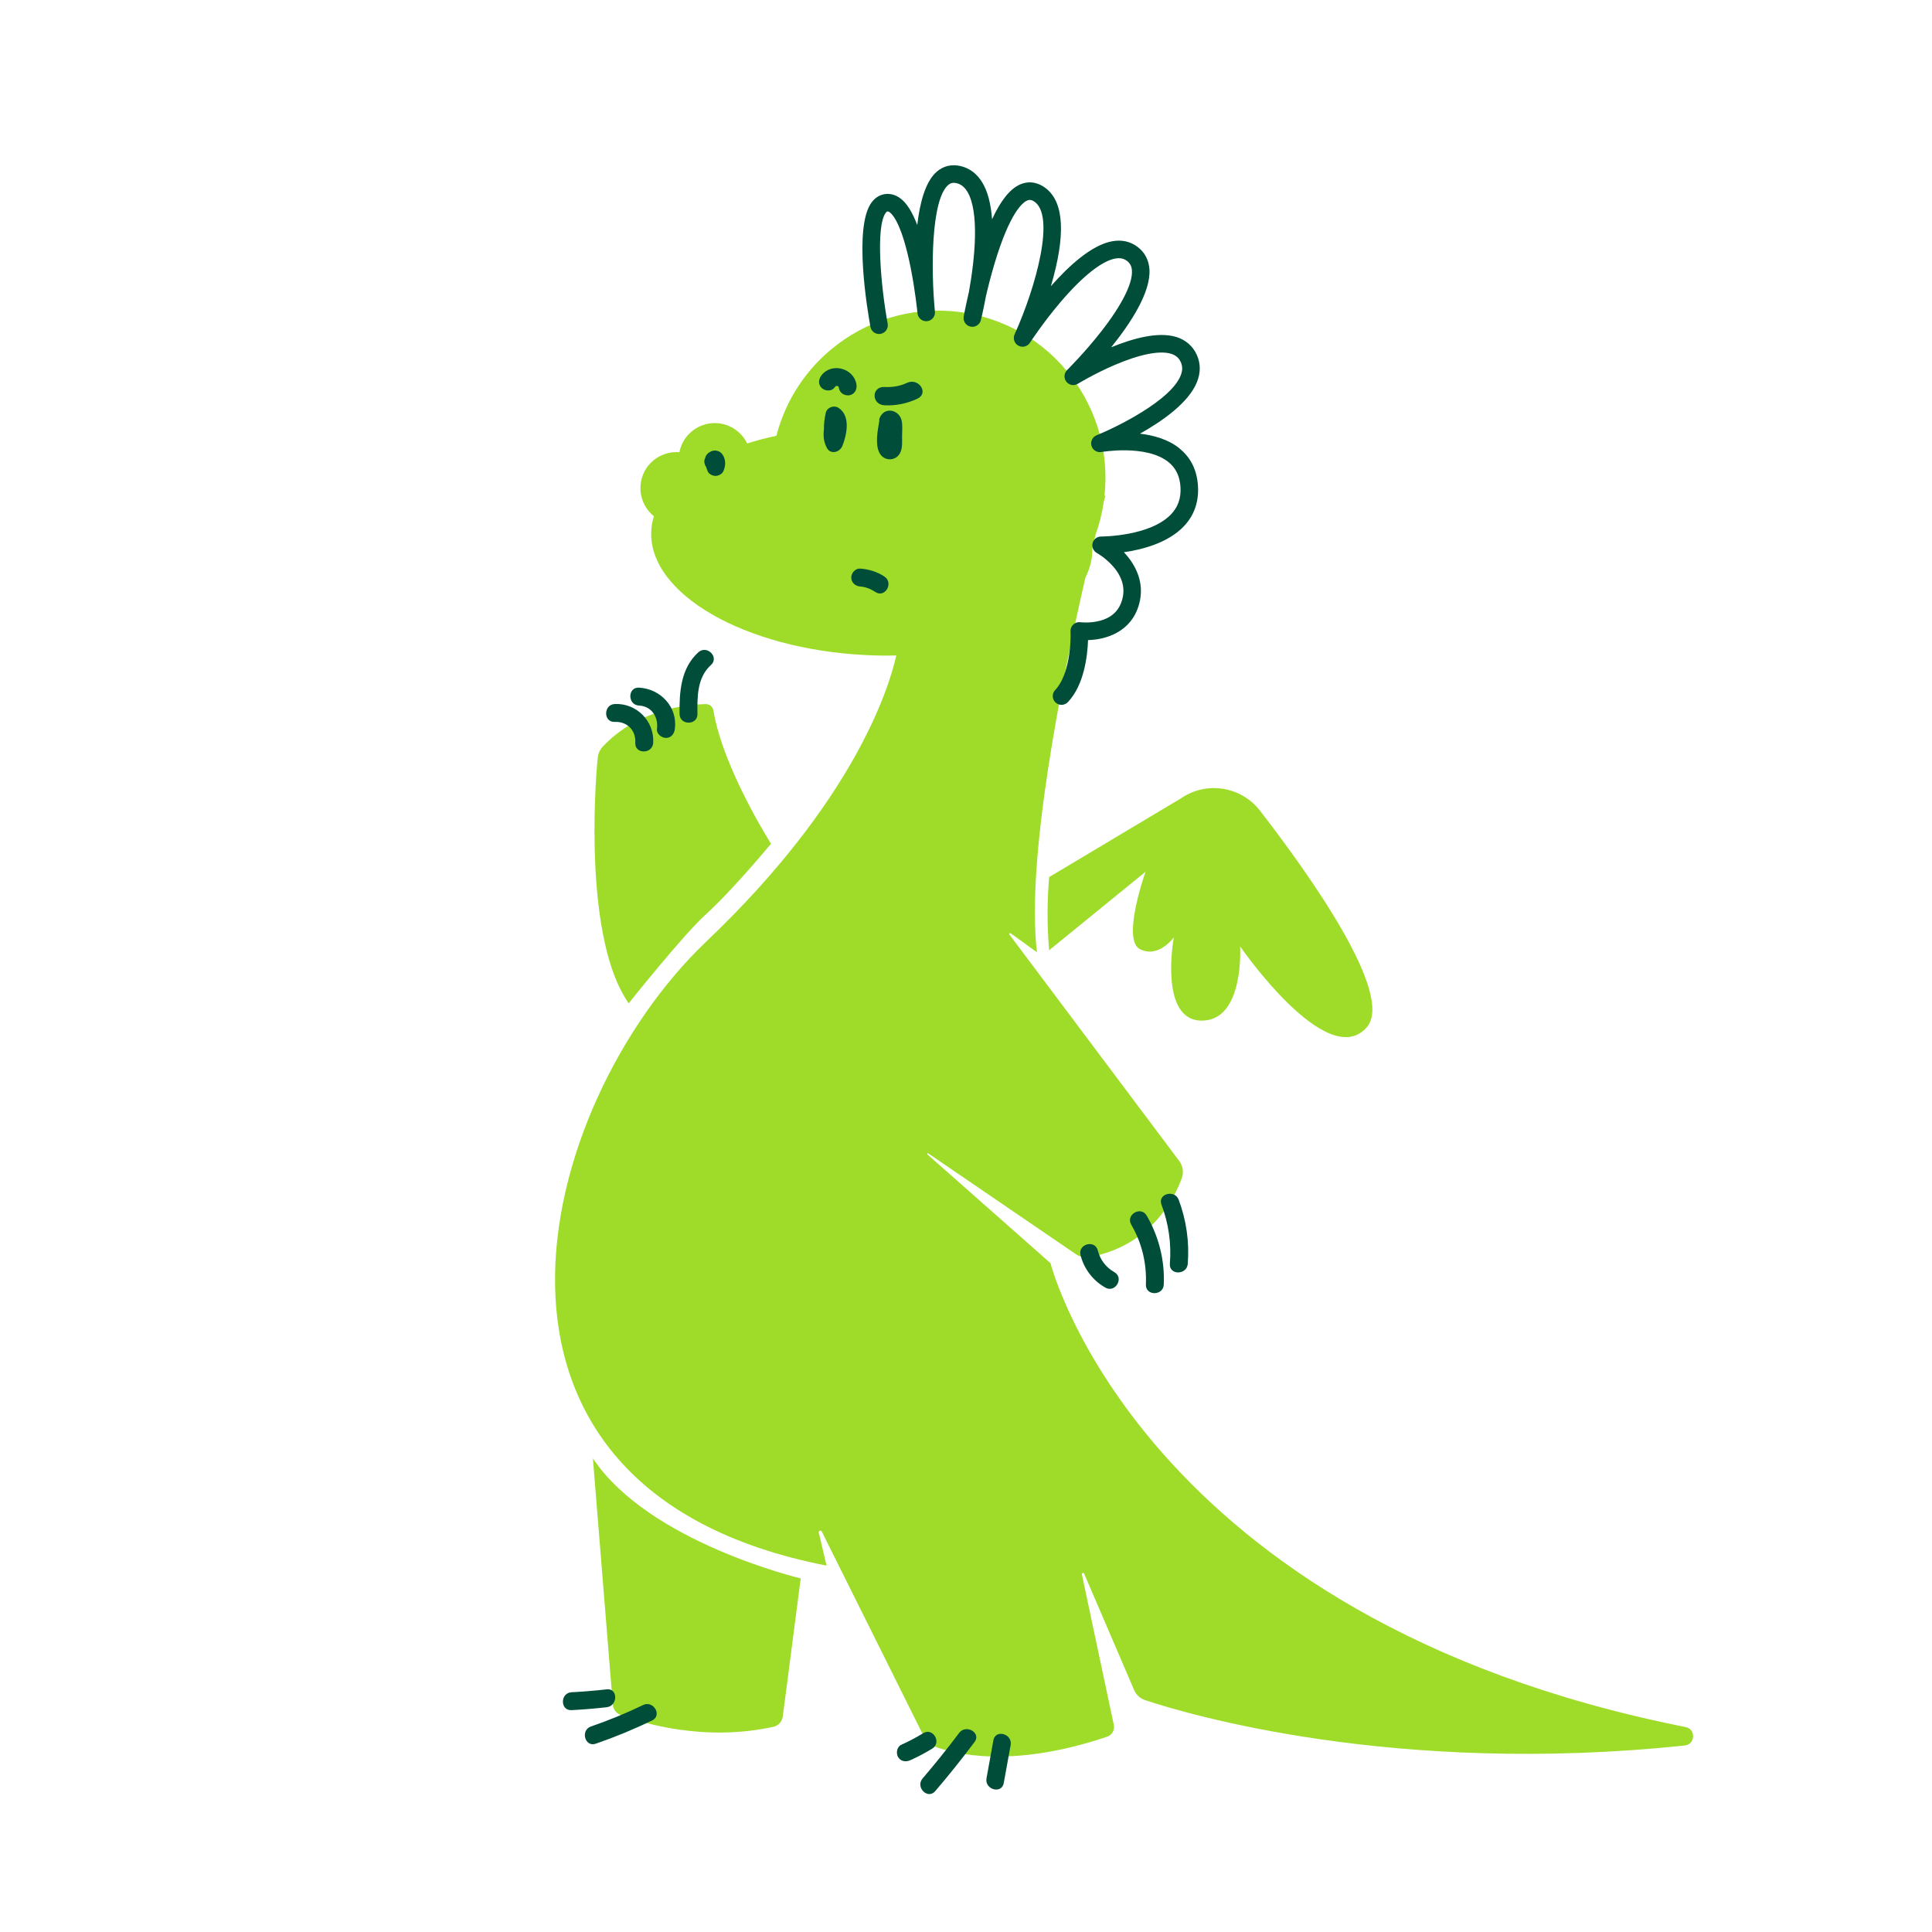 <?xml version="1.0" standalone="no"?>
<!DOCTYPE svg PUBLIC "-//W3C//DTD SVG 1.1//EN" "http://www.w3.org/Graphics/SVG/1.1/DTD/svg11.dtd">
<svg xmlns="http://www.w3.org/2000/svg" id="Layer_1" data-name="Layer 1" viewBox="0 0 1080 1080" width="1080" height="1080">
  <defs>
    <style>
      .cls-1 {
        fill: #004d39;
      }

      .cls-1, .cls-2 {
        stroke-width: 0px;
      }

      .cls-2 {
        fill: #9edc29;
      }
    </style>
  </defs>
  <g>
    <path class="cls-2" d="M585.61,509.02c-.06,7.95.28,15.37.85,22.19l53.92-43.91s-13.6,38.08-3.11,43.31,18.89-6.62,18.89-6.62c0,0-8.53,46.39,15.52,46.54s21.55-41.49,21.55-41.49c0,0,48.64,70.52,70.76,45.26,15.84-18.08-31.49-84.73-59.64-121.11-10.58-13.67-30-16.69-44.23-6.88l-73.65,43.99c-.49,5.83-.8,12.09-.85,18.72Z"/>
    <path class="cls-2" d="M942.24,965.43c-304.58-60.58-355-259.32-355.01-259.33l-68.8-60.77c-.35-.31.07-.85.46-.58l82.55,56.35c2.21,1.51,4.93,2.13,7.56,1.64,34.17-6.34,47.37-32.49,51.6-44.05,1.2-3.28.67-6.93-1.43-9.73l-94.88-126.51c-.35-.47.23-1.06.7-.72l14.69,10.61c-6.23-51.84,13.65-151.09,27.06-209.46,2.28-4.5,3.6-9.23,3.84-14.15.04-.77.04-1.54.02-2.3.64-2.68,1.25-5.21,1.83-7.58,2.13-5.92,3.65-12.02,4.55-18.21.64-2.48.99-3.81.99-3.81l-.56.4c2.49-22.89-3.41-46.73-18.41-66.54-31.17-41.16-89.81-49.25-130.97-18.08-17.44,13.21-28.94,31.34-34.03,50.99-5.69,1.21-11.15,2.65-16.32,4.29-.57-1.17-1.26-2.31-2.07-3.39-6.72-8.87-19.36-10.62-28.23-3.9-4.11,3.11-6.67,7.5-7.59,12.19-5.08-.41-10.32,1.08-14.55,4.6-8.55,7.13-9.69,19.84-2.56,28.39.87,1.04,1.83,1.97,2.84,2.79-.83,2.7-1.33,5.46-1.46,8.29-1.69,35.02,52.13,66.07,120.21,69.35,5.68.27,11.27.34,16.77.22-4.25,18.81-23.83,81.44-106.18,159.86-95.44,90.88-152.46,306.12,67.17,348.89l-4.35-18.6c-.06-.97,1.26-1.32,1.7-.45l57.22,114.9c1.19,2.39,3.22,4.27,5.72,5.23,10.72,4.11,42.98,12.65,96.56-5.42,2.73-.92,4.34-3.76,3.75-6.58l-17.85-84.14c-.17-.79.95-1.14,1.27-.4l27.94,65.05c1.14,2.66,3.36,4.7,6.1,5.61,23.39,7.77,139.46,42.46,301.69,25.36,5.95-.63,6.33-9.14.46-10.31Z"/>
    <path class="cls-2" d="M331.44,815.26l11.14,137.65c.21,2.61,1.9,4.87,4.35,5.78,11.55,4.3,46.5,15.2,85.44,6.59,2.77-.61,4.85-2.92,5.21-5.73l10.03-77.21s-84.89-20.09-116.17-67.09Z"/>
    <path class="cls-2" d="M394.14,511.56c16.2-14.75,36.86-39.95,36.86-39.95,0,0-26.81-41.95-32.18-74.41-.35-2.1-2.16-3.63-4.28-3.6-10.01.18-37.81,2.69-57.63,23.8-1.56,1.67-2.51,3.81-2.75,6.09-1.85,17.68-7.33,102.42,17.29,137.35,0,0,30.21-37.93,42.68-49.29Z"/>
  </g>
  <path class="cls-1" d="M659.16,250.49c-6.22-4.92-14.3-7.16-21.91-8.07,12.69-7.11,27.28-17.39,31.88-28.9,2.1-5.25,2.06-10.36-.13-15.19-2.22-4.89-6.18-8.34-11.45-9.96-10.14-3.12-24.32.8-36.4,5.77,10.8-13.38,22.27-30.81,21.39-43.64-.36-5.19-2.66-9.53-6.68-12.53-4.03-3.01-8.78-4.06-14.1-3.11-11.39,2.03-24.05,13.5-34.31,25.13.51-1.73,1-3.49,1.47-5.26,7.15-26.96,5.11-44.01-6.06-50.69-4.15-2.48-8.58-2.77-12.8-.85-5.52,2.51-10.65,8.91-15.49,19.4-.64-8.76-2.47-15.65-5.48-20.6-2.96-4.87-7.03-7.95-12.09-9.15-5.03-1.19-9.67-.08-13.43,3.21-6.21,5.43-9.35,17.04-10.82,29.75-2.67-7.08-5.68-11.92-9.07-14.63-3.4-2.72-6.68-2.96-8.83-2.69-2.11.27-5.15,1.3-7.66,4.72-10.16,13.87-2.29,60.32-.61,69.49.43,2.36,2.49,4.02,4.81,4.02.29,0,.59-.03.89-.08,2.66-.49,4.42-3.04,3.94-5.7-3.86-21.08-6.76-54.24-1.12-61.93.54-.73.86-.77.98-.79.17-.02.61-.08,1.48.62,1.9,1.52,6.83,7.56,11.46,30.6,2.56,12.78,3.77,24.65,3.87,25.63,0,.03,0,.05,0,.08.25,2.53,2.38,4.42,4.87,4.42.16,0,.32,0,.48-.02,2.69-.26,4.66-2.65,4.4-5.34,0-.03,0-.08-.02-.16-2.23-22.92-2.19-62.22,7.4-70.59,1.37-1.2,2.78-1.51,4.73-1.05,2.45.58,4.4,2.12,5.97,4.7,6.94,11.41,4.19,37.92.92,56.05-1.84,7.88-2.85,13.39-2.92,13.77-.47,2.6,1.2,5.1,3.79,5.66.35.08.7.11,1.04.11,2.2,0,4.19-1.49,4.75-3.7.09-.35,1.4-5.58,2.82-13.32,1.26-5.4,2.92-11.97,4.93-18.66,8.4-27.89,15.43-33.68,18.07-34.88.93-.42,2.03-.68,3.72.34,12.48,7.46,1.28,48.02-10.67,74.44-1.05,2.33-.13,5.09,2.11,6.32,2.25,1.23,5.06.52,6.46-1.63.07-.11,7.36-11.29,17.11-22.74,12.21-14.34,23.08-22.98,30.63-24.33,2.62-.47,4.69-.05,6.51,1.31,1.73,1.29,2.61,2.99,2.77,5.35.49,7.21-5.62,19.35-17.21,34.17-9.29,11.88-18.92,21.41-19.02,21.51-1.77,1.75-1.95,4.55-.42,6.51,1.53,1.96,4.29,2.46,6.41,1.16.09-.06,9.22-5.62,20.47-10.46,14.04-6.03,25.28-8.28,31.66-6.31,2.62.81,4.34,2.28,5.41,4.64,1.07,2.37,1.06,4.75-.04,7.5-5.62,14.06-35.83,28.88-47,33.41-2.32.94-3.56,3.49-2.87,5.89.7,2.41,3.1,3.91,5.57,3.47.25-.04,24.95-4.29,37.36,5.54,4.26,3.38,6.5,8.03,6.84,14.24.33,6.04-1.39,10.95-5.26,15.02-11.71,12.32-38.33,12.44-39.09,12.44-.03,0-.03,0-.05,0-2.23,0-4.18,1.51-4.74,3.67-.56,2.17.42,4.45,2.39,5.53.05.03,4.84,2.72,8.97,7.4,5.22,5.91,6.97,12.16,5.21,18.57-1.73,6.28-5.85,10.2-12.6,11.96-5.54,1.45-10.71.79-10.74.78-1.44-.2-2.9.25-3.98,1.24-1.08.98-1.66,2.4-1.59,3.86.31,6.3-.63,24.47-8.59,32.82-1.87,1.96-1.79,5.06.17,6.92.95.9,2.16,1.35,3.38,1.35,1.29,0,2.58-.51,3.55-1.52,9.19-9.65,10.99-26.17,11.28-34.68,10.14-.25,24.28-4.57,28.56-20.14,3.29-11.98-2-22.06-8.51-28.97,10.38-1.5,24.66-5.23,33.46-14.46,5.77-6.06,8.45-13.57,7.96-22.33-.5-9.05-4.05-16.25-10.57-21.4Z"/>
  <path class="cls-1" d="M494.39,322.29c-4.08-2.7-8.67-4.08-13.53-4.44-2.7-.2-5,2.44-5,5,0,2.87,2.3,4.8,5,5,3.11.23,5.89,1.37,8.48,3.08,5.38,3.56,10.4-5.09,5.05-8.63Z"/>
  <path class="cls-1" d="M390.37,364.64c-9.79,8.87-10.66,22.11-10.49,34.5.09,6.43,10.09,6.45,10,0-.13-9.72-.19-20.4,7.57-27.43,4.78-4.33-2.31-11.39-7.07-7.07Z"/>
  <path class="cls-1" d="M357.18,384.4c-6.43-.33-6.42,9.68,0,10,7.09.36,10.95,6.43,10.07,13.1-.36,2.7,2.55,4.97,5,5,2.99.03,4.65-2.33,5-5,1.63-12.31-8.04-22.49-20.07-23.1Z"/>
  <path class="cls-1" d="M343.66,393.55c-6.41.3-6.44,10.3,0,10,6.97-.32,11.89,4.76,11.48,11.7-.38,6.43,9.62,6.41,10,0,.72-12.17-9.33-22.26-21.48-21.7Z"/>
  <path class="cls-1" d="M622.92,711.14c-4.72-2.69-7.91-6.88-9.25-12.14-1.59-6.23-11.24-3.59-9.64,2.66,1.96,7.68,6.96,14.2,13.85,18.12,5.6,3.19,10.65-5.45,5.05-8.63Z"/>
  <path class="cls-1" d="M641,679.53c-3.23-5.57-11.87-.54-8.63,5.05,5.97,10.29,8.69,21.61,8.19,33.48-.27,6.43,9.73,6.42,10,0,.58-13.56-2.75-26.8-9.55-38.53Z"/>
  <path class="cls-1" d="M658.91,670.71c-2.24-5.97-11.91-3.39-9.64,2.66,4.02,10.71,5.58,21.71,4.7,33.12-.5,6.42,9.51,6.39,10,0,.94-12.19-.77-24.33-5.06-35.77Z"/>
  <path class="cls-1" d="M339.14,944.35c-6.53.75-13.08,1.29-19.65,1.63-6.4.34-6.44,10.34,0,10,6.57-.34,13.12-.89,19.65-1.63,6.32-.72,6.39-10.73,0-10Z"/>
  <path class="cls-1" d="M359.5,953.12c-9.47,4.57-19.17,8.56-29.12,11.98-6.05,2.08-3.45,11.75,2.66,9.64,10.75-3.71,21.26-8.05,31.51-12.99,5.79-2.8.73-11.42-5.05-8.63Z"/>
  <path class="cls-1" d="M516.05,968.88c-3.94,2.42-8.01,4.57-12.23,6.46-2.46,1.11-3.05,4.69-1.79,6.84,1.48,2.53,4.37,2.91,6.84,1.79,4.22-1.9,8.29-4.05,12.23-6.46,5.48-3.36.46-12.01-5.05-8.63Z"/>
  <path class="cls-1" d="M536.16,968.73c-6.53,8.71-13.35,17.18-20.43,25.45-4.16,4.87,2.88,11.97,7.07,7.07,7.63-8.92,14.95-18.08,21.99-27.47,3.86-5.15-4.81-10.14-8.63-5.05Z"/>
  <path class="cls-1" d="M555.31,972.83c-1.28,7.09-2.56,14.18-3.85,21.27-1.14,6.29,8.5,8.99,9.64,2.66,1.28-7.09,2.56-14.18,3.85-21.27,1.14-6.29-8.5-8.99-9.64-2.66Z"/>
  <path class="cls-1" d="M404.02,254.29c-.85-1.35-2.08-2.18-3.65-2.39-1.15-.15-2.48.06-3.48.74-1.31.66-2.32,1.82-2.66,3.27-.31.63-.51,1.31-.51,2.09,0,1.02.38,2.19,1.03,3.05.25.83.54,1.65.9,2.49.68,1.56,2.72,2.48,4.32,2.48s3.59-.92,4.32-2.48c1.41-2.98,1.56-6.38-.26-9.26Z"/>
  <path class="cls-1" d="M478.73,214.71c-1.62-8.95-13.79-12.21-19.47-4.96-1.66,2.12-2.07,5,0,7.07,1.73,1.73,5.4,2.14,7.07,0,.46-.58.69-.91,1.31-1.17-.49.21.71.17.33.02.14.06.63.26.88.62-.23-.34.23,1.01.24,1.08.48,2.66,3.72,4.16,6.15,3.49,2.8-.77,3.97-3.48,3.49-6.15Z"/>
  <path class="cls-1" d="M506.97,214.04c-3.93,1.84-8.05,2.51-12.48,2.29-7.47-.36-7.44,9.87,0,10.23,6.44.31,12.66-1.03,18.34-3.69,6.6-3.09.74-11.92-5.86-8.83Z"/>
  <path class="cls-1" d="M504.03,235.13c-1.22-5.66-8.66-7.95-11.84-2.43-.55.96-.75,1.91-.69,2.78-.89,5.29-2.37,12.74.06,17.57,2.63,5.22,9.92,4.88,11.97-.66,1-2.71.71-5.8.73-8.64.02-2.8.36-5.87-.23-8.62Z"/>
  <path class="cls-1" d="M468.58,227.91c-2.53-1.56-6.28-.11-6.96,2.83-.72,3.13-1.09,6.27-1.04,9.45-.44,3.46-.14,6.89,1.65,10.21,2.12,3.93,7.25,2.39,8.66-1.13,2.56-6.39,4.72-17.02-2.31-21.36Z"/>
</svg>